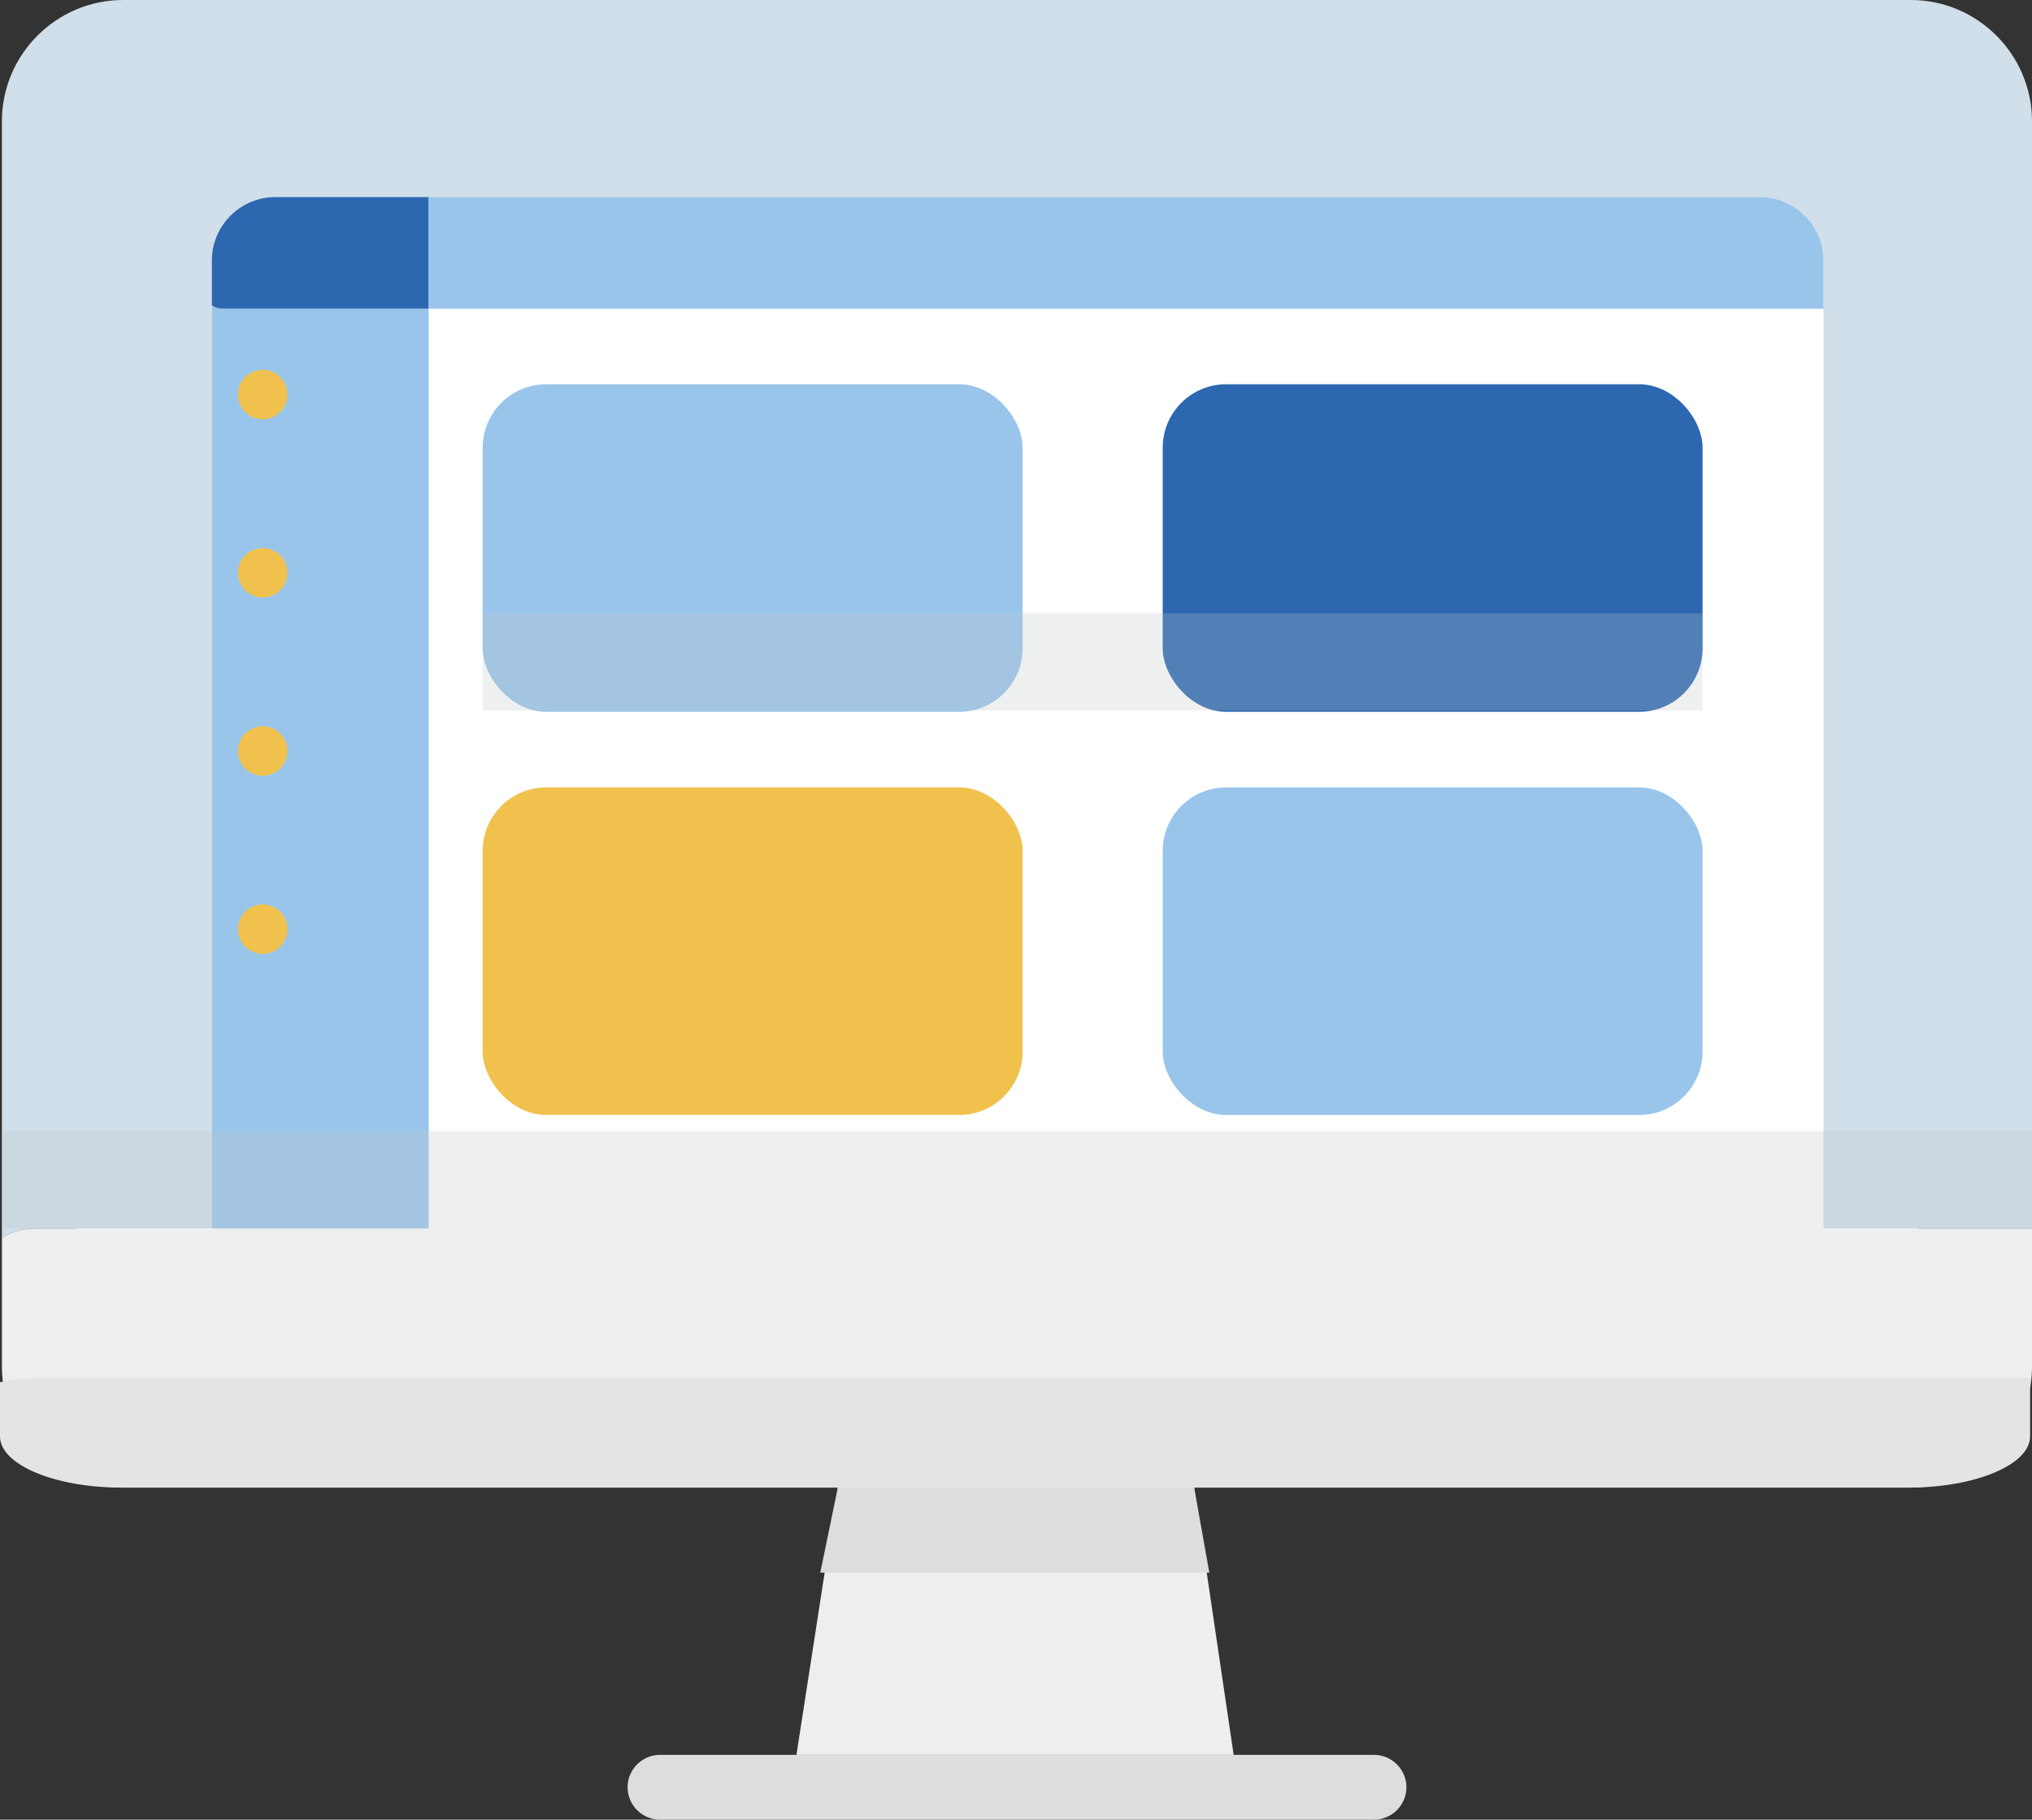 <?xml version="1.0" encoding="UTF-8"?>
<svg xmlns="http://www.w3.org/2000/svg" id="Calque_2" data-name="Calque 2" viewBox="0 0 384.36 344.17">
  <rect x="0" y="0" width="384.36" height="344.17" fill="#333333" stroke="none"/>
  <defs>
    <style>
      .cls-1 {
        fill: #9ac5eb;
      }

      .cls-1, .cls-2, .cls-3, .cls-4, .cls-5, .cls-6, .cls-7, .cls-8, .cls-9 {
        stroke-width: 0px;
      }

      .cls-2 {
        fill: #e3e4e4;
      }

      .cls-3 {
        fill: #ddd;
      }

      .cls-4 {
        fill: #fff;
      }

      .cls-5 {
        fill: #d0dfea;
      }

      .cls-6 {
        fill: #bdc6c6;
      }

      .cls-10 {
        opacity: .26;
      }

      .cls-7 {
        fill: #edeeef;
      }

      .cls-8 {
        fill: #f0c24d;
      }

      .cls-9 {
        fill: #2d67b0;
      }
    </style>
  </defs>
  <g id="Calque_1-2" data-name="Calque 1">
    <g>
      <rect class="cls-4" x="14.54" y="32.68" width="348.26" height="201.44"></rect>
      <path class="cls-1" d="m49.69,180.92c-2.86,0-5.18-2.32-5.18-5.18s2.32-5.18,5.18-5.18,5.18,2.32,5.18,5.18-2.32,5.18-5.18,5.18Zm-4.18-5.18c0,2.31,1.88,4.18,4.18,4.18s4.18-1.88,4.18-4.18-1.88-4.18-4.18-4.18-4.18,1.88-4.18,4.18Zm4.18-28.52c-2.86,0-5.18-2.32-5.18-5.18s2.32-5.18,5.18-5.18,5.18,2.32,5.18,5.18-2.32,5.18-5.18,5.18Zm-4.18-5.18c0,2.31,1.88,4.18,4.18,4.18s4.18-1.88,4.18-4.18-1.88-4.18-4.18-4.18-4.18,1.88-4.18,4.18Zm4.18-28.52c-2.86,0-5.18-2.32-5.18-5.18s2.32-5.18,5.18-5.18,5.18,2.32,5.18,5.18-2.32,5.18-5.18,5.18Zm-4.18-5.18c0,2.31,1.88,4.18,4.18,4.18s4.18-1.88,4.18-4.18-1.88-4.18-4.18-4.18-4.18,1.88-4.18,4.18Zm4.18-28.53c-2.86,0-5.18-2.32-5.18-5.18s2.32-5.18,5.18-5.18,5.18,2.32,5.18,5.18-2.32,5.18-5.18,5.18Zm-4.18-5.18c0,2.31,1.88,4.18,4.18,4.18s4.18-1.88,4.18-4.18-1.88-4.18-4.18-4.18-4.18,1.88-4.18,4.18Z"></path>
      <path class="cls-5" d="m384.36,22.92v209.42h-39.44V49.27c0-6.6-5.4-12-12-12H52.07c-6.6,0-12,5.4-12,12v183.07H6.62c-2.29,0-4.44.65-6.26,1.78V22.92C.36,10.31,10.67,0,23.28,0h338.16c12.6,0,22.92,10.31,22.92,22.92Z"></path>
      <path class="cls-7" d="m233.35,331.91h-82.7c2.61-16.85,5.22-33.7,7.83-50.55h67.4c2.49,16.85,4.99,33.7,7.47,50.55Z"></path>
      <path class="cls-3" d="m228.75,297.44h-73.59c1.11-5.36,2.21-10.72,3.32-16.08h67.4c.96,5.36,1.91,10.72,2.87,16.08Z"></path>
      <path class="cls-3" d="m266.03,338.04c0,1.69-.69,3.22-1.8,4.33-1.11,1.11-2.65,1.8-4.33,1.8H124.84c-3.37,0-6.13-2.76-6.13-6.13,0-1.69.69-3.22,1.8-4.33,1.11-1.11,2.65-1.8,4.33-1.8h135.06c3.37,0,6.13,2.76,6.13,6.13Z"></path>
      <path class="cls-7" d="m384.36,232.34v26.1c0,12.6-10.32,22.92-22.92,22.92H23.28c-12.61,0-22.92-10.32-22.92-22.92v-24.32c1.82-1.13,3.97-1.78,6.26-1.78h377.74Z"></path>
      <path class="cls-2" d="m384,260.68v11.01c0,5.32-10.32,9.67-22.92,9.67H22.92c-12.61,0-22.92-4.35-22.92-9.67v-10.26c1.82-.48,3.97-.75,6.26-.75h377.74Z"></path>
      <path class="cls-1" d="m49.69,180.92c-2.86,0-5.18-2.32-5.18-5.18s2.32-5.18,5.18-5.18,5.18,2.32,5.18,5.18-2.32,5.18-5.18,5.18Zm0-9.36c-2.31,0-4.18,1.88-4.18,4.18s1.88,4.18,4.18,4.18,4.18-1.88,4.18-4.18-1.88-4.18-4.18-4.18Z"></path>
      <path class="cls-1" d="m49.69,147.22c-2.86,0-5.18-2.32-5.18-5.18s2.32-5.18,5.18-5.18,5.18,2.32,5.18,5.18-2.32,5.18-5.18,5.18Zm0-9.36c-2.31,0-4.18,1.88-4.18,4.18s1.88,4.18,4.18,4.18,4.18-1.88,4.18-4.18-1.88-4.18-4.18-4.18Z"></path>
      <path class="cls-1" d="m49.69,113.52c-2.86,0-5.18-2.32-5.18-5.18s2.32-5.18,5.18-5.18,5.18,2.32,5.18,5.18-2.32,5.18-5.18,5.18Zm0-9.36c-2.31,0-4.18,1.88-4.18,4.18s1.88,4.18,4.18,4.18,4.18-1.88,4.18-4.18-1.88-4.18-4.18-4.18Z"></path>
      <path class="cls-1" d="m49.69,79.81c-2.86,0-5.18-2.32-5.18-5.18s2.32-5.18,5.18-5.18,5.18,2.32,5.18,5.18-2.32,5.18-5.18,5.18Zm0-9.36c-2.31,0-4.18,1.88-4.18,4.18s1.88,4.18,4.18,4.18,4.18-1.88,4.18-4.18-1.88-4.18-4.18-4.18Z"></path>
      <path class="cls-1" d="m41.94,58.38c-.7,0-1.35-.25-1.87-.65v174.61h41.02V58.38h-39.15Zm7.75,122.04c-2.59,0-4.68-2.09-4.68-4.68s2.09-4.68,4.68-4.68,4.68,2.1,4.68,4.68-2.1,4.68-4.68,4.68Zm0-33.7c-2.59,0-4.68-2.1-4.68-4.68s2.09-4.68,4.68-4.68,4.68,2.09,4.68,4.68-2.1,4.68-4.68,4.68Zm0-33.7c-2.59,0-4.68-2.1-4.68-4.68s2.09-4.68,4.68-4.68,4.68,2.09,4.68,4.68-2.1,4.68-4.68,4.68Zm0-33.71c-2.59,0-4.68-2.09-4.68-4.68s2.09-4.68,4.68-4.68,4.68,2.1,4.68,4.68-2.1,4.68-4.68,4.68Z"></path>
      <path class="cls-1" d="m49.69,180.92c-2.86,0-5.18-2.32-5.18-5.18s2.32-5.18,5.18-5.18,5.18,2.32,5.18,5.18-2.32,5.18-5.18,5.18Zm0-9.36c-2.31,0-4.18,1.88-4.18,4.18s1.88,4.18,4.18,4.18,4.18-1.88,4.18-4.18-1.88-4.18-4.18-4.18Z"></path>
      <path class="cls-1" d="m49.69,147.22c-2.86,0-5.18-2.32-5.18-5.18s2.32-5.18,5.18-5.18,5.18,2.32,5.18,5.18-2.32,5.18-5.18,5.18Zm0-9.36c-2.31,0-4.18,1.88-4.18,4.18s1.88,4.18,4.18,4.18,4.18-1.88,4.18-4.18-1.88-4.18-4.18-4.18Z"></path>
      <path class="cls-1" d="m49.69,113.52c-2.86,0-5.18-2.32-5.18-5.18s2.32-5.18,5.18-5.18,5.18,2.32,5.18,5.18-2.32,5.18-5.18,5.18Zm0-9.36c-2.31,0-4.18,1.88-4.18,4.18s1.88,4.18,4.18,4.18,4.18-1.88,4.18-4.18-1.88-4.18-4.18-4.18Z"></path>
      <path class="cls-1" d="m49.69,79.81c-2.86,0-5.18-2.32-5.18-5.18s2.32-5.18,5.18-5.18,5.18,2.32,5.18,5.18-2.32,5.18-5.18,5.18Zm0-9.36c-2.31,0-4.18,1.88-4.18,4.18s1.88,4.18,4.18,4.18,4.18-1.88,4.18-4.18-1.88-4.18-4.18-4.18Z"></path>
      <path class="cls-9" d="m81.09,37.27v21.11h-39.15c-.7,0-1.35-.25-1.87-.65v-8.46c0-6.6,5.4-12,12-12h29.02Z"></path>
      <path class="cls-1" d="m344.92,49.27v9.11H81.09v-21.11h251.83c6.6,0,12,5.4,12,12Z"></path>
      <rect class="cls-1" x="91.3" y="72.68" width="102.13" height="61.95" rx="12" ry="12"></rect>
      <rect class="cls-9" x="219.93" y="72.68" width="102.12" height="61.95" rx="12" ry="12"></rect>
      <rect class="cls-8" x="91.3" y="148.93" width="102.13" height="61.96" rx="12" ry="12"></rect>
      <rect class="cls-1" x="219.93" y="148.93" width="102.12" height="61.96" rx="12" ry="12"></rect>
      <circle class="cls-8" cx="49.69" cy="74.63" r="4.68"></circle>
      <circle class="cls-8" cx="49.69" cy="108.34" r="4.68" transform="translate(-65.21 140.03) rotate(-80.78)"></circle>
      <circle class="cls-8" cx="49.69" cy="142.04" r="4.68"></circle>
      <circle class="cls-8" cx="49.69" cy="175.74" r="4.68"></circle>
      <g class="cls-10">
        <rect class="cls-6" x=".36" y="213.95" width="384" height="18.39"></rect>
      </g>
      <g class="cls-10">
        <rect class="cls-6" x="91.3" y="116" width="230.75" height="18.39"></rect>
      </g>
    </g>
  </g>
</svg>
